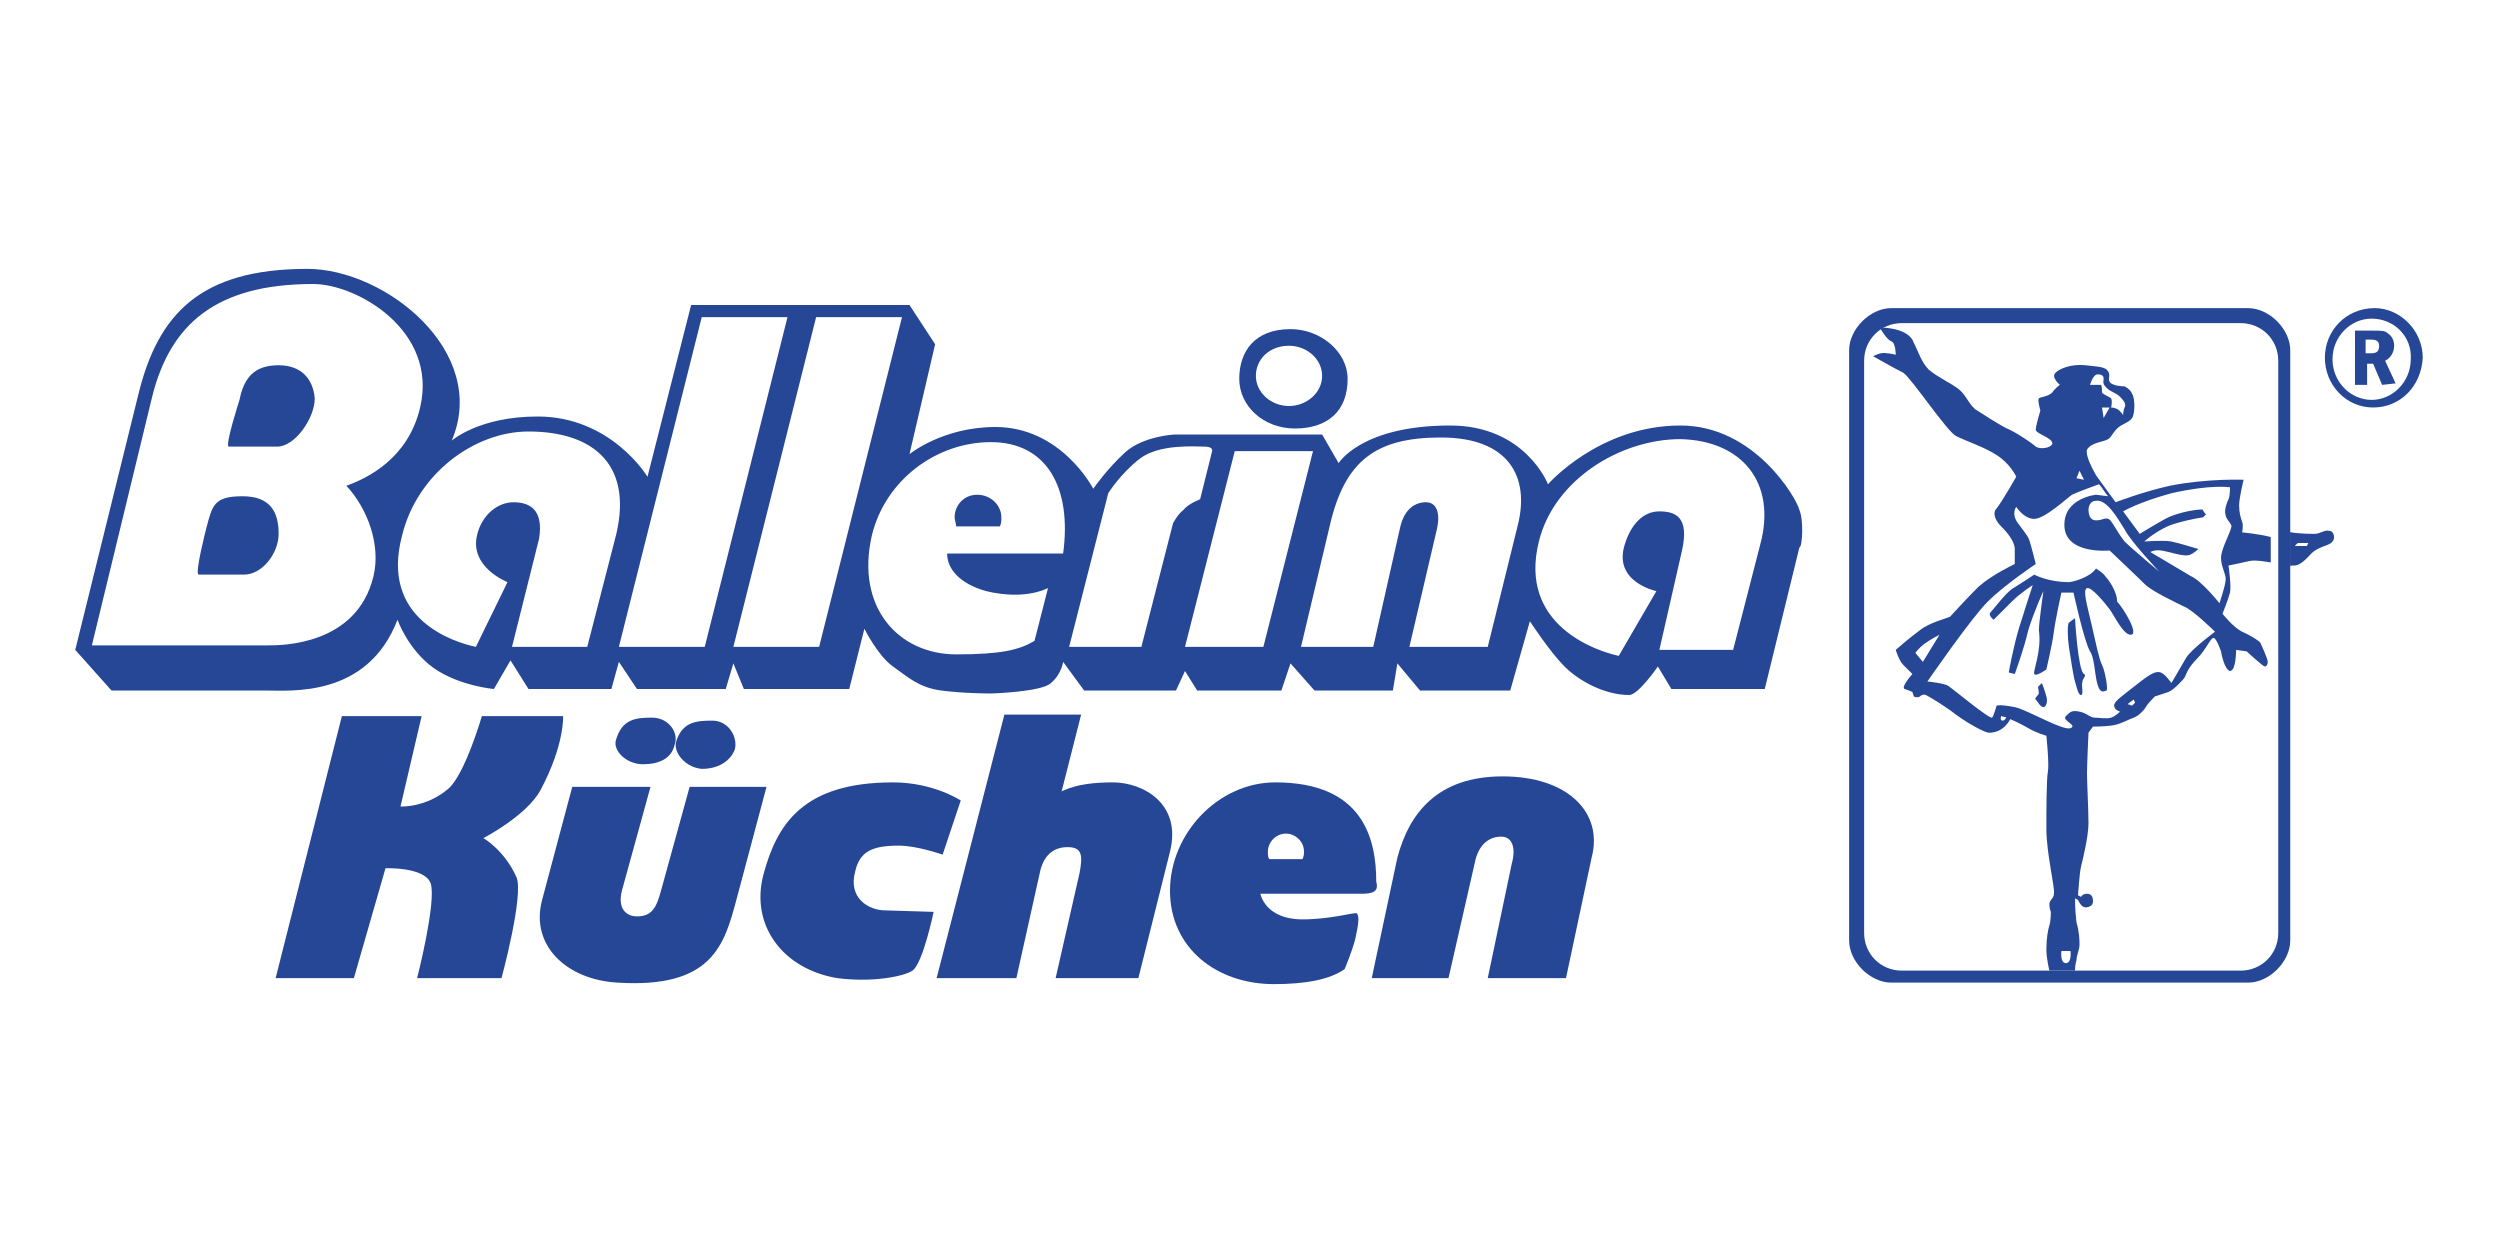 <?xml version="1.0" encoding="UTF-8"?>
<!DOCTYPE svg PUBLIC "-//W3C//DTD SVG 1.1//EN" "http://www.w3.org/Graphics/SVG/1.1/DTD/svg11.dtd">
<!-- Creator: CorelDRAW -->
<svg xmlns="http://www.w3.org/2000/svg" xml:space="preserve" width="200px" height="100px" version="1.1" style="shape-rendering:geometricPrecision; text-rendering:geometricPrecision; image-rendering:optimizeQuality; fill-rule:evenodd; clip-rule:evenodd"
viewBox="0 0 200 100"
 xmlns:xlink="http://www.w3.org/1999/xlink"
 xmlns:xodm="http://www.corel.com/coreldraw/odm/2003">
 <defs>
  <style type="text/css">
   <![CDATA[
    .fil1 {fill:#264796}
    .fil0 {fill:#264796;fill-rule:nonzero}
   ]]>
  </style>
 </defs>
 <g id="Ebene_x0020_1">
  <g id="_2838243570128">
   <path class="fil0" d="M74.69 72.95l-3.86 -0.12c-1.32,0 -3.01,-0.96 -2.41,-3.13 0.36,-1.57 1.33,-2.05 3.5,-2.05 1.44,0 3.49,0.72 3.49,0.72l1.45 -4.33c0,0 -2.17,-1.45 -5.42,-1.45 -7.23,0 -9.28,3.37 -10.36,7.35 -1.09,4.09 1.56,7.59 5.9,8.31 2.77,0.36 5.3,-0.12 6.02,-0.6 0.84,-0.6 1.69,-4.7 1.69,-4.7l0 0z"/>
   <path class="fil0" d="M81.31 78.25l1.93 -8.67c0.36,-1.33 1.2,-1.81 2.17,-1.81 1.2,0 1.2,0.72 0.96,2.05l-1.92 8.43 6.62 0 2.53 -10.12c0.96,-3.85 -2.17,-5.54 -4.58,-5.54 -1.32,0 -2.89,0.12 -4.09,0.72l1.56 -6.14 -6.14 0 -5.42 21.08 6.38 0 0 0z"/>
   <path class="fil0" d="M115.88 78.25l2.17 -9.52c0.36,-1.32 1.21,-1.8 2.05,-1.8 0.84,0 1.21,0.84 0.84,2.17l-1.92 9.15 6.26 0 2.05 -9.64c0.96,-3.61 -1.93,-6.5 -7.11,-6.5 -5.18,0 -7.47,2.89 -8.43,6.5l-2.05 9.64 6.14 0 0 0z"/>
   <path class="fil0" d="M27.35 57.29l-5.3 20.96 6.26 0 2.53 -8.79c0,0 3.13,-0.12 3.61,1.2 0.49,1.45 -1.08,7.59 -1.08,7.59l6.75 0c0,0 1.8,-6.63 1.2,-8.07 -0.96,-2.17 -2.65,-3.13 -2.65,-3.13 0,0 3.49,-1.81 4.58,-3.86 1.92,-3.61 1.8,-5.9 1.8,-5.9l-6.5 0c0,0 -1.33,4.58 -2.65,5.78 -1.81,1.57 -3.86,1.45 -3.86,1.45l1.69 -7.23 -6.38 0 0 0z"/>
   <path class="fil0" d="M56.98 57.65c-1.32,0 -2.41,0.12 -2.89,1.69 -0.24,0.84 0.72,2.05 2.05,2.17 1.32,0 2.29,-0.61 2.65,-1.57 0.24,-0.96 -0.48,-2.29 -1.81,-2.29l0 0z"/>
   <path class="fil0" d="M52.16 57.41c-1.32,0 -2.41,0.12 -2.89,1.81 -0.24,0.84 0.84,1.92 2.17,1.92 1.32,0 2.29,-0.48 2.53,-1.56 0.36,-0.97 -0.48,-2.17 -1.81,-2.17l0 0z"/>
   <path class="fil0" d="M55.17 62.95l-2.29 8.31c-0.36,1.33 -0.72,2.05 -1.92,2.05 -0.85,0 -1.57,-0.6 -1.21,-2.05l2.29 -8.31 -6.26 0 -2.41 9.04c-0.97,3.61 1.92,6.38 6.02,6.62 7.59,0.48 8.55,-3.01 9.52,-6.62l2.41 -9.04 -6.15 0 0 0z"/>
   <path class="fil0" d="M183.22 42.59c0.12,0 0.12,0 0,0l0 -14.57c0,-1.69 -1.68,-3.37 -3.37,-3.37l-28.55 0c-1.69,0 -3.37,1.68 -3.37,3.37l0 47.22c0,1.69 1.68,3.37 3.37,3.37l28.55 0c1.69,0 3.37,-1.68 3.37,-3.37l0 -30c0,0 0,0 0,0l0 -2.65zm-0.96 32.05c0,1.68 -1.33,3.01 -3.01,3.01l-12.77 0 -2.05 0 -12.29 0c-1.68,0 -3.01,-1.33 -3.01,-3.01l0 -45.78c0,-1.69 1.33,-3.01 3.01,-3.01l27.11 0c1.68,0 3.01,1.32 3.01,3.01l0 13.85c0,0 0,0 0,0l0 1.93 0 30z"/>
   <polygon class="fil0" points="182.26,42.59 182.26,44.64 "/>
   <path class="fil0" d="M179.37 42.59c0,0 0.12,-0.6 0,-0.84 -0.12,-0.36 -0.24,-0.72 -0.24,-1.32 0,-0.61 0.36,-2.05 0.36,-2.05 0,0 -2.89,-0.12 -5.9,0.48 -2.17,0.48 -4.34,1.32 -4.34,1.32 0,0 -1.57,-2.16 -1.57,-2.16 -0.48,-0.85 -0.84,-1.69 -0.72,-2.05 0.36,-0.6 1.32,-0.6 1.69,-0.84 0.24,-0.13 0.36,-0.49 0.72,-0.85 0.36,-0.36 0.96,-0.48 1.2,-0.84 0.24,-0.36 0.24,-1.57 0,-1.93 -0.12,-0.36 -0.6,-0.6 -0.6,-0.6 0,0 -0.72,0 -1.08,-0.24 -0.36,-0.24 0,-0.6 -0.24,-0.97 -0.24,-0.36 -0.73,-0.36 -1.81,-0.48 -1.08,-0.12 -2.05,0.24 -2.41,0.61 -0.36,0.36 0.36,0.96 0.36,0.96 0,0 -0.36,0.24 -0.6,0.6 -0.36,0.36 -0.96,0.36 -1.08,0.48 -0.13,0.12 0.12,0.97 0.12,0.97 0,0 -0.37,1.2 -0.37,1.56 0.13,0.36 1.33,0.61 1.33,1.09 -0.12,0.36 -0.96,0.48 -1.33,0.24 -0.24,-0.24 -1.32,-0.97 -2.04,-1.33 -0.85,-0.36 -2.05,-1.2 -2.65,-1.56 -0.61,-0.36 -0.85,-1.21 -1.45,-1.69 -0.6,-0.48 -1.69,-0.96 -2.41,-1.57 -0.6,-0.6 -0.84,-1.44 -1.32,-2.41 -0.61,-0.96 -2.41,-0.96 -2.41,-0.96l-0.12 0.12c0,0 0.48,0.84 0.84,0.97 0.36,0.12 0.36,1.08 0.36,1.08 0,0 -0.48,-0.12 -0.72,-0.12 -0.48,-0.12 -1.09,0.24 -1.09,0.24 0,0 1.69,0.96 2.41,1.32 0.61,0.37 3.5,4.7 4.22,5.06 0.72,0.37 2.17,0.85 3.13,1.45 1.21,0.72 1.69,1.81 1.69,1.81 0,0 -1.09,1.92 -1.57,2.53 -0.36,0.36 -0.12,0.96 0.36,1.44 0.49,0.48 1.09,1.21 1.09,1.81 0,0.6 0,1.2 0,1.2 0,0 -1.81,0.85 -2.89,1.81 -1.09,1.08 -2.05,2.17 -2.29,2.41 -0.24,0.12 -1.69,0.48 -2.41,1.08 -0.84,0.61 -1.93,1.57 -1.93,1.57 0,0 0.24,0.84 0.6,1.2 0.37,0.37 0.73,0.73 0.73,0.73 0,0 -0.97,1.08 -0.61,1.2 0.37,0.12 0.61,0.24 0.61,0.24l0.12 0.36c0,0 0.24,0.13 0.48,0 0.24,-0.24 0.48,-0.12 0.48,-0.12 0,0 0.72,0.37 1.93,1.21 1.2,0.96 2.77,1.81 3.13,1.81 1.2,0 1.69,-1.09 1.69,-1.09 0,0 0.84,0.36 1.44,0.72 0.6,0.37 1.45,0.61 1.45,0.61 0,0 0.24,2.29 0.12,2.89 -0.12,0.6 -0.12,3.25 -0.12,4.58 0,1.92 0.72,4.81 0.6,5.18 0,0.36 -0.36,0.48 -0.36,0.84 0,0.36 0.12,0.6 0.12,0.6 0,0 0,0.72 -0.12,1.08 -0.12,0.37 -0.24,1.09 -0.24,1.93 0,0.73 0.24,1.69 0.24,1.69l2.05 0c0,0 0,-0.48 0.12,-0.85 0,-0.36 0.24,-0.84 0.24,-1.2 0,-0.36 0,-0.96 -0.24,-1.81 -0.12,-0.84 -0.12,-1.92 -0.12,-1.92l0.24 0.12c0,0 0.24,0.6 0.6,0.6 0.24,0 0.6,-0.12 0.6,-0.48 0,-0.36 -0.12,-0.61 -0.48,-0.61 -0.36,0 -0.48,0.25 -0.48,0.25l-0.24 -0.13c0,0 0.12,-1.8 0.24,-2.28 0.12,-0.49 0.6,-2.41 0.6,-3.5 0,-0.96 -0.12,-3.25 -0.12,-3.97 0,-0.73 0.12,-3.26 0.12,-3.26l0.36 -0.48c0,0 1.09,0 1.69,-0.12 0.6,-0.12 1.2,-0.48 1.57,-0.6 0.36,-0.12 0.84,-0.6 0.96,-0.84 0.12,-0.24 0.72,-0.85 0.72,-0.85 0,0 0.72,-0.24 1.09,-0.36 0.36,-0.12 1.2,-0.96 1.32,-1.2 0.12,-0.24 0.24,-0.73 0.96,-1.45 0.73,-0.72 1.09,-1.68 1.33,-1.68 0.24,0 0.6,1.08 0.6,1.08 0,0 0.24,1.45 0.72,1.57 0.49,0 0.49,-1.69 0.49,-1.69l0.84 0.12c0,0 1.32,1.21 1.45,1.21 0.12,0 0.24,-0.13 0.24,-0.37 0,-0.24 -0.49,-1.32 -0.61,-1.56 -0.12,-0.12 -0.6,-0.48 -1.44,-0.85 -0.72,-0.36 -1.57,-1.44 -1.57,-1.44 0,0 0.48,-1.21 0.6,-1.69 0.12,-0.48 -0.12,-2.17 -0.12,-2.17 0,0 1.21,-0.24 1.69,-0.36 0.48,-0.12 1.69,0.12 1.69,0.12l0 -0.12 0 -1.92c-0.97,-0.25 -2.29,-0.37 -2.29,-0.37zm-11.08 -9.15l-0.13 -0.84 0.61 0 -0.48 0.84zm-0.49 -3.49c0.37,0 0.49,0.12 0.49,0.36 0,0.24 -0.13,0.36 0.24,0.72 0.36,0.36 0.72,0.36 1.08,0.72 0.36,0.36 0.48,0.61 0.36,0.85 -0.12,0.24 -0.12,0.6 -0.12,0.6 0,0 -0.24,-0.36 -0.48,-0.48 -0.24,-0.12 -0.48,-0.12 -0.48,-0.12 0,0 0.12,-0.49 0,-0.73 -0.12,-0.12 -0.73,-0.36 -0.73,-0.48 0,-0.24 0,-0.6 -0.12,-0.6 -0.12,0 -0.84,0 -0.84,0 0,0 0.24,-0.84 0.6,-0.84zm2.17 12.4c0.48,0.97 2.77,3.38 2.77,3.38 0,0 -2.17,-1.81 -2.77,-2.41 -0.6,-0.73 -1.08,-1.81 -1.32,-1.81 -0.24,-0.12 -0.48,0.12 -0.97,0.12 -0.48,0 -0.6,-0.48 -0.6,-0.84 0,-0.24 0.12,-0.73 0.6,-0.73 0.85,-0.12 1.69,1.33 2.29,2.29zm-3.61 -4.69l0.36 0.72 -0.6 -0.12 0.24 -0.6zm-12.53 15.29l-0.6 -0.72c0,0 0.24,-0.36 0.72,-0.72 0.48,-0.36 1.21,-0.73 1.21,-0.73l-1.33 2.17zm6.38 4.7c-0.24,0 -0.12,-0.36 -0.12,-0.36l0.49 0.12c-0.12,-0.12 -0.12,0.24 -0.37,0.24zm5.06 19.4c-0.48,0 -0.36,-0.97 -0.36,-0.97 0,0 0.24,0 0.36,0 0.24,0 0.37,0 0.37,0 0,0 0.12,0.97 -0.37,0.97zm5.3 -20.6l-0.36 -0.12 0.48 -0.37 0.12 0.25 -0.24 0.24zm4.34 -3.86c-0.48,0.85 -1.2,2.05 -1.2,2.05 0,0 -0.49,-0.72 -0.85,-0.84 -0.36,-0.12 -0.72,0 -1.92,0.96 -1.21,0.96 -1.81,1.33 -1.81,1.69 0,0.36 0.48,0.48 0.48,0.48 0,0 -0.36,0.36 -0.72,0.48 -0.36,0.12 -0.97,0 -1.33,0 -0.36,0 -0.6,-0.36 -1.2,-0.48 -0.6,-0.12 -0.73,0 -1.09,0.36 -0.36,0.36 0.97,0.72 0.37,0.96 -0.61,0.24 -3.38,-1.44 -4.46,-1.68 -1.21,-0.24 -1.45,-0.12 -1.45,-0.12 0,0 -0.24,0.84 -0.36,0.96 -0.24,0.12 -3.13,-2.29 -3.49,-2.53 -0.36,-0.24 -1.69,-0.36 -1.69,-0.36 0,0 3.49,-5.06 4.82,-6.38 1.32,-1.33 3.85,-3.02 3.85,-3.02 0,0 -0.36,-1.44 -0.48,-1.8 -0.12,-0.36 -0.12,-0.36 -0.84,-1.33 -0.72,-0.84 -0.24,-1.44 -0.24,-1.44 0,0 0.6,0.96 1.44,0.96 0.85,0 2.65,-1.69 3.02,-1.93 0.48,-0.24 2.16,-0.84 2.16,-0.84 0.25,0.24 0.49,0.72 0.73,0.96l-0.97 -0.12c0,0 -2.53,0.24 -2.53,2.41 0,2.41 3.62,2.05 3.62,2.05 0,0 2.17,2.05 2.89,2.77 0.72,0.6 2.29,1.33 3.01,1.69 0.72,0.24 2.53,2.04 2.53,2.04 0,0 -1.81,1.33 -2.29,2.05zm2.77 -7.95c0,0.72 0.48,1.45 0.36,1.81 0,0.36 -0.48,1.81 -0.48,1.81 0,0 -1.44,-1.81 -2.29,-2.17 -1.44,-0.85 -3.25,-1.93 -3.25,-1.93 0.48,-0.24 0.96,-0.12 1.45,0 0.48,0.12 1.32,0.36 1.68,0.24 0.36,-0.12 0.72,-0.48 0.72,-0.48 0,0 -1.56,-0.48 -2.16,-0.6 -0.61,-0.12 -2.17,0 -2.17,0 0,0 1.2,-1.09 2.53,-1.45 1.2,-0.36 2.17,-0.48 2.17,-0.48l0.24 -0.24c0,0 -0.24,-0.24 -0.24,-0.36 0,-0.12 -1.93,0.12 -3.02,0.72 -1.08,0.6 -2.04,1.2 -2.04,1.2l-1.33 -1.8c0,0 1.21,-0.73 3.86,-1.45 3.13,-0.72 4.69,-0.48 4.69,-0.48 0,0 0,0.72 -0.12,0.96 -0.12,0.25 -0.36,0.85 -0.24,1.21 0,0.36 0.48,0.72 0.48,0.96 -0.12,0.6 -0.84,1.81 -0.84,2.53z"/>
   <path class="fil0" d="M168.41 46.09c-0.12,-0.24 -0.73,-0.61 -0.73,-0.61 -0.48,0.73 -1.92,1.09 -2.17,1.09 -1.68,0 -2.77,-0.6 -2.77,-0.6 0,0 -1.08,0.72 -1.68,1.08 -0.6,0.36 -1.57,1.69 -1.81,1.93 -0.24,0.24 0.24,0.6 0.24,0.6 0,0 0.97,-0.96 1.45,-1.45 0.72,-0.72 1.68,-1.32 1.68,-1.32 0,0 -0.6,1.81 -1.08,3.37 -0.48,1.57 -0.84,3.62 -0.84,3.62l0.48 0.12c0,0 0.72,-1.93 1.08,-3.5 0.48,-1.56 1.21,-3.13 1.21,-3.13 0,0 -0.36,2.53 -0.36,3.13 0.24,1.69 -0.49,3.26 -0.37,3.5 0.12,0.24 0.97,-0.36 0.97,-0.36 0,0 0.48,-2.05 0.6,-3.02 0.12,-0.96 0.6,-3.13 0.6,-3.13 0,0 0.97,0 0.97,0 0,0 0.84,3.86 1.32,4.7 0.36,0.48 0.36,1.81 0.6,2.65 0.24,0.84 0.61,0.48 0.73,0.48 0.12,-0.12 -0.12,-1.56 -0.37,-2.05 -0.24,-0.48 -0.48,-1.68 -0.84,-3.25 -0.36,-1.56 -0.72,-2.77 -0.36,-2.89 0.36,-0.12 1.45,1.21 1.81,1.69 0.36,0.48 1.08,2.04 1.68,2.04 0.73,0 -0.6,-2.16 -1.08,-2.65 0,-0.84 -0.72,-1.8 -0.96,-2.04z"/>
   <path class="fil0" d="M166.72 53.92c-0.48,-0.24 -0.72,-4.46 -0.72,-4.46 0,0 -0.36,0.24 -0.49,0.36 -0.12,0.12 -0.12,1.09 0,1.93 0.13,0.84 0.37,2.41 0.49,2.77 0.12,0.36 0.24,1.08 0.48,1.08 0.24,0 0,-0.72 0.12,-1.08 0,-0.24 0.36,-0.48 0.12,-0.6z"/>
   <path class="fil0" d="M163.35 54.64c0,0 -0.12,0.12 -0.24,0.24 -0.13,0 0,0.36 0,0.6 -0.13,0.24 -0.37,0.36 -0.25,0.48 0.13,0.13 0.37,0.61 0.61,0.61 0.24,0 0.36,-0.48 0.24,-0.85 -0.12,-0.48 -0.36,-1.08 -0.36,-1.08z"/>
   <path class="fil0" d="M186.35 42.47c-0.36,-0.12 -0.72,0.24 -1.2,0.24 -0.24,0 -0.96,0 -1.93,-0.12l0 2.65c0.12,0 0.24,0 0.36,0 0.49,0 1.09,-0.72 1.33,-0.96 0.6,-0.6 1.44,-0.6 1.69,-0.96 0.24,-0.24 0.12,-0.85 -0.25,-0.85zm-1.8 1.21l-0.97 0 0.24 -0.24 0.85 0 -0.12 0.24z"/>
   <polygon class="fil0" points="183.22,42.59 183.22,45.24 183.34,45.24 183.34,42.59 "/>
   <path class="fil1" d="M101.55 68.73c-0.12,-0.12 -0.12,-0.36 -0.12,-0.6 0,-0.72 0.6,-1.44 1.45,-1.44 0.72,0 1.44,0.6 1.44,1.44 0,0.12 0,0.36 -0.12,0.6l-2.65 0 0 0zm7.35 2.77l-8.07 0c0,0 0.36,2.05 3.37,2.05 2.29,0 4.22,-0.6 4.34,-0.48 0.24,0.24 0.12,0.96 -0.12,2.05 -0.24,0.96 -0.85,2.41 -0.85,2.41 -1.2,0.84 -3.13,1.2 -5.66,1.2 -4.58,0 -8.31,-2.89 -8.31,-7.47 0,-4.57 3.85,-8.67 8.43,-8.67 6.99,0 8.07,4.46 8.07,7.95 0.24,0.84 -0.36,0.96 -1.2,0.96l0 0z"/>
   <path class="fil0" d="M103.6 34.28c2.53,0 4.21,-1.32 4.21,-3.97 0,-2.17 -2.16,-3.98 -4.57,-3.98 -2.89,0 -4.1,1.81 -4.1,3.98 0,2.17 1.93,3.97 4.46,3.97zm-0.48 -6.62c1.44,0 2.65,1.08 2.65,2.41 0,1.32 -1.21,2.41 -2.65,2.41 -1.45,0 -2.65,-1.09 -2.65,-2.41 0,-1.33 1.08,-2.41 2.65,-2.41z"/>
   <path class="fil0" d="M78.18 39.58c-1.08,0 -1.81,0.85 -1.81,1.81 0,0.24 0.12,0.48 0.12,0.72l3.5 0c0.12,-0.24 0.12,-0.48 0.12,-0.72 0,-0.96 -0.84,-1.81 -1.93,-1.81z"/>
   <path class="fil0" d="M22.29 29.22c-1.93,0 -2.77,0.97 -3.13,2.77 0,0 -1.21,3.74 -0.85,3.74l3.86 0c1.44,0 3.01,-2.29 3.01,-3.86 -0.12,-1.44 -0.97,-2.65 -2.89,-2.65z"/>
   <path class="fil0" d="M143.95 40.79c-0.24,-0.97 -3.61,-6.75 -9.51,-6.75 -6.51,0 -10.6,4.7 -10.6,4.7 0,0 -1.81,-4.7 -7.83,-4.7 -7.11,0 -8.92,3.01 -8.92,3.01l-1.32 -2.29 -11.81 0c0,0 -2.53,0.12 -3.97,1.45 -1.45,1.32 -2.53,2.89 -2.53,2.89 0,0 -2.53,-4.94 -7.83,-4.94 -4.22,0 -6.87,2.17 -6.87,2.17l2.05 -8.79 -2.05 -3.14 -17.47 0 -3.49 13.74c0,0 -2.89,-4.82 -8.79,-4.82 -4.7,0 -6.87,1.93 -6.87,1.93 3.01,-7.11 -5.3,-13.74 -11.56,-13.74 -8.56,0 -11.93,3.62 -13.5,10l-5.06 20.48 2.9 3.25 12.28 0c2.05,0 8.19,0.6 10.6,-5.66 0,0 0.85,2.41 2.89,3.86 2.05,1.44 4.82,1.68 4.82,1.68l1.33 -2.29 1.44 2.29 6.63 0 0.6 -2.17 1.45 2.17 7.1 0 0.61 -2.05 0.84 2.05 8.43 0 1.21 -4.82c0,0 1.08,2.17 2.29,3.02 1.2,0.84 2.04,1.68 3.85,1.92 1.81,0.24 3.98,0.24 3.98,0.24 0,0 4.09,-0.12 4.81,-0.84 0.85,-0.72 0.97,-1.69 0.97,-1.69l1.68 2.29 7.35 0 0.72 -1.56 0.97 1.56 6.74 0 0.73 -2.17 1.92 2.17 6.27 0 0.36 -2.17 1.81 2.17 7.22 0 1.57 -5.54c0,0 1.57,2.41 2.77,3.62 1.21,1.2 3.25,2.28 5.18,2.28 0.72,0 2.29,-2.28 2.29,-2.28l1.08 1.8 7.47 0 2.77 -11.32c0.24,0 0.36,-2.17 0,-3.01zm-116.24 -1.93c1.68,1.81 2.77,4.7 2.17,7.23 -1.33,5.54 -7.35,5.54 -8.44,5.54l-14.09 0 4.82 -19.88c1.44,-5.78 5.06,-9.03 12.89,-9.03 3.49,0 10,3.73 8.55,9.88 -0.96,4.09 -4.22,5.66 -5.9,6.26zm21.44 4.46l-2.17 8.43 -6.02 0 2.17 -8.67c0.36,-2.29 -0.73,-2.9 -2.05,-2.9 -1.33,0 -2.53,1.09 -2.89,2.53 -0.72,2.65 2.41,3.86 2.41,3.86l-2.53 5.18c-1.69,-0.36 -7.71,-2.17 -5.9,-8.92 1.2,-4.93 5.78,-8.31 10.11,-8.31 5.3,0 8.56,2.77 6.87,8.8zm7.23 8.43l-6.87 0 6.63 -26.38 6.86 0 -6.62 26.38zm9.15 0l-6.86 0 6.62 -26.38 6.87 0 -6.63 26.38zm19.52 -7.47l-9.28 0c0,1.21 0.97,2.41 3.13,3.01 1.45,0.36 3.38,0.48 4.94,-0.24l-1.08 4.22c-1.21,0.72 -2.65,1.08 -6.27,1.08 -4.57,0 -8.07,-3.73 -6.74,-9.52 1.08,-4.45 5.18,-7.46 9.52,-7.46 4.45,0 6.5,3.61 5.78,8.91zm8.79 -2.41l-2.53 9.88 -5.78 0 3.13 -12.29c0,0 0.96,-1.56 2.53,-2.77 1.57,-1.2 4.46,-0.96 5.18,-0.96 0.72,0 0.6,0.36 0.6,0.36l-0.96 3.85c0,0 -0.97,0.37 -1.33,0.85 -0.48,0.36 -0.84,1.08 -0.84,1.08zm7.23 9.88l-6.27 0 3.98 -15.66 6.26 0 -3.97 15.66zm20.36 -9.76l-2.41 9.76 -6.27 0 2.17 -9.28c0.36,-1.44 0,-2.29 -0.84,-2.29 -0.84,0 -1.69,0.49 -2.05,1.93l-2.17 9.64 -5.78 0 2.29 -9.64c1.2,-5.3 3.73,-7.11 8.91,-7.11 5.42,0 7.11,3.14 6.15,6.99zm19.39 1.57l-2.17 8.43 -5.9 0 1.81 -7.95c0.6,-2.65 -0.49,-3.13 -1.81,-3.13 -1.33,0 -2.29,1.08 -2.77,2.65 -0.96,3.01 2.53,3.73 2.53,3.73l-3.01 5.18c-1.69,-0.36 -8.07,-2.41 -6.39,-9.15 1.21,-4.94 6.51,-8.19 11.33,-8.19 4.93,0.12 7.71,3.49 6.38,8.43z"/>
   <path class="fil0" d="M19.4 39.7c-2.29,0 -2.41,0.73 -2.89,2.53 0,0 -0.97,3.74 -0.61,3.74l3.62 0c1.44,0 2.77,-1.69 2.77,-3.26 0,-1.68 -0.6,-3.01 -2.89,-3.01z"/>
   <path class="fil0" d="M189.85 32.6c-2.17,0 -3.86,-1.81 -3.86,-3.98 0,-2.17 1.69,-3.97 3.98,-3.97 2.05,0 3.85,1.8 3.85,3.97 -0.12,2.29 -1.8,3.98 -3.97,3.98zm-0.12 -7.11c-1.69,0 -3.13,1.44 -3.13,3.25 0,1.81 1.44,3.25 3.13,3.25 1.68,0 3.13,-1.44 3.13,-3.25 0.12,-1.81 -1.33,-3.25 -3.13,-3.25zm0.84 5.3l-0.72 -1.69 -0.48 0 0 1.69 -0.97 0 0 -4.34 1.45 0c0.72,0 0.96,0 1.2,0.24 0.36,0.24 0.48,0.61 0.48,0.97 0,0.48 -0.24,0.96 -0.72,1.2l0.84 1.81 -1.08 0.12zm-0.84 -3.62l-0.48 0 0 1.09 0.48 0c0.48,0 0.6,-0.24 0.6,-0.6 0,-0.36 -0.24,-0.49 -0.6,-0.49z"/>
  </g>
 </g>
</svg>

